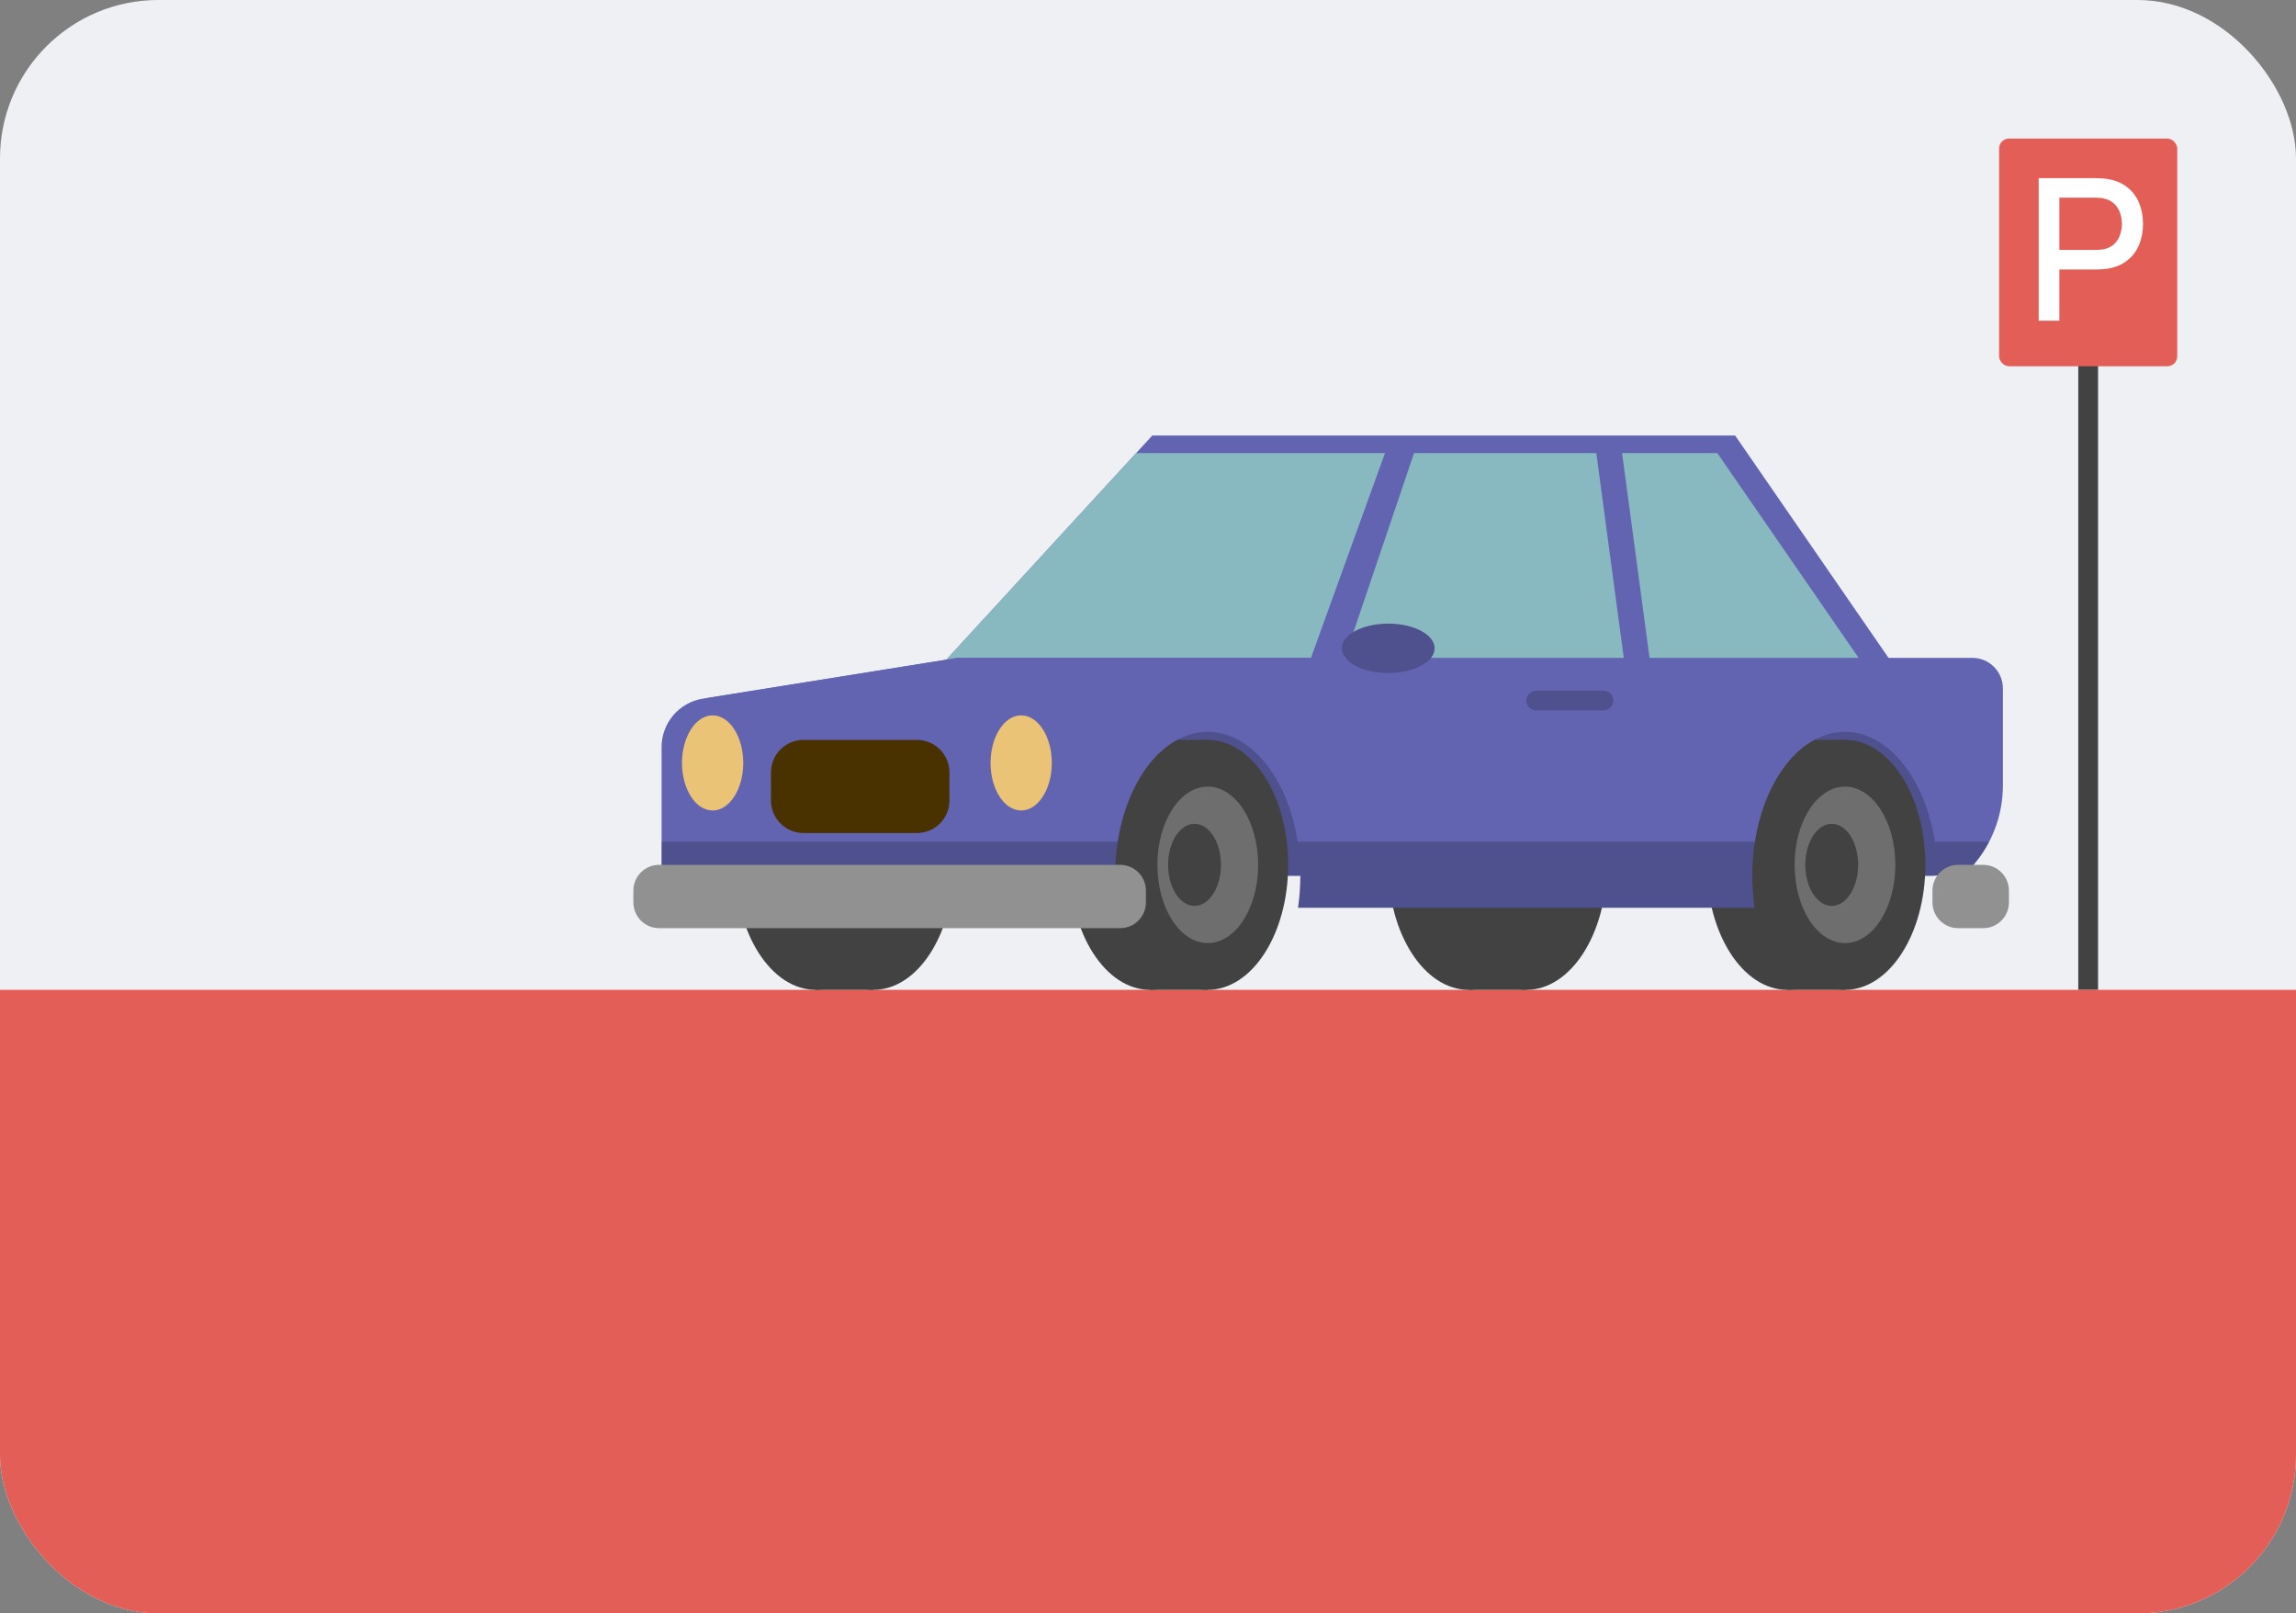 <svg width="232" height="163" viewBox="0 0 232 163" fill="none" xmlns="http://www.w3.org/2000/svg"><rect x="0" y="0" width="232" height="163" fill="#808080" stroke="none"/><g clip-path="url(#clip0_2721_110806)"><rect width="232" height="163" rx="16" fill="#EEF0F4"/><rect x="210" y="18" width="2" height="82" fill="#424242"/><rect x="202" y="14" width="18" height="23" rx="1" fill="#E35E57"/><path d="M206 32.4V18H211.82C211.96 18 212.133 18.007 212.34 18.02C212.547 18.027 212.743 18.047 212.93 18.08C213.73 18.207 214.397 18.48 214.93 18.9C215.47 19.32 215.873 19.85 216.14 20.49C216.407 21.13 216.54 21.837 216.54 22.61C216.54 23.39 216.407 24.1 216.14 24.74C215.873 25.38 215.47 25.91 214.93 26.33C214.397 26.75 213.73 27.023 212.93 27.15C212.743 27.177 212.543 27.197 212.33 27.21C212.123 27.223 211.953 27.23 211.82 27.23H208.09V32.4H206ZM208.09 25.25H211.74C211.873 25.25 212.02 25.243 212.18 25.23C212.347 25.217 212.503 25.193 212.65 25.16C213.077 25.06 213.42 24.877 213.68 24.61C213.94 24.337 214.127 24.023 214.24 23.67C214.353 23.317 214.41 22.963 214.41 22.61C214.41 22.257 214.353 21.907 214.24 21.56C214.127 21.207 213.94 20.897 213.68 20.63C213.42 20.357 213.077 20.17 212.65 20.07C212.503 20.03 212.347 20.003 212.18 19.99C212.02 19.977 211.873 19.97 211.74 19.97H208.09V25.25Z" fill="white"/><rect x="-58" y="100" width="349" height="63" fill="#E35E57"/><g clip-path="url(#clip1_2721_110806)"><path d="M195.226 88.49L98.034 88.49V72.271L199.646 72.271V84.048C199.646 86.495 197.664 88.483 195.226 88.483V88.49Z" fill="#4F508E"/><path d="M92.74 69.782L116.432 44H175.326L191.735 67.781L92.74 69.782Z" fill="#6364B1"/><path d="M164.32 68.302L135.047 68.925L142.883 45.775H161.301L164.32 68.302Z" fill="#88B8C0"/><path d="M163.903 45.775H173.529L188.715 67.781L166.916 68.247L163.903 45.775Z" fill="#88B8C0"/><path d="M114.799 45.775H139.946L131.55 69.001L92.74 69.782L114.799 45.775Z" fill="#88B8C0"/><path d="M148.396 100C152.882 100 156.519 94.347 156.519 87.373C156.519 80.399 152.882 74.746 148.396 74.746C143.91 74.746 140.273 80.399 140.273 87.373C140.273 94.347 143.91 100 148.396 100Z" fill="#424242"/><path d="M156.519 77.974L154.237 74.746H148.396L144.864 92.809L148.396 100H154.237L156.519 77.974Z" fill="#424242"/><path d="M154.237 100C158.723 100 162.36 94.347 162.36 87.373C162.36 80.399 158.723 74.746 154.237 74.746C149.751 74.746 146.114 80.399 146.114 87.373C146.114 94.347 149.751 100 154.237 100Z" fill="#424242"/><path d="M154.237 95.277C157.048 95.277 159.326 91.738 159.326 87.373C159.326 83.007 157.048 79.469 154.237 79.469C151.426 79.469 149.147 83.007 149.147 87.373C149.147 91.738 151.426 95.277 154.237 95.277Z" fill="#424242"/><path d="M152.898 91.52C154.373 91.52 155.569 89.663 155.569 87.373C155.569 85.082 154.373 83.226 152.898 83.226C151.423 83.226 150.227 85.082 150.227 87.373C150.227 89.663 151.423 91.52 152.898 91.52Z" fill="#424242"/><path d="M82.424 100C86.91 100 90.547 94.347 90.547 87.373C90.547 80.399 86.91 74.746 82.424 74.746C77.938 74.746 74.302 80.399 74.302 87.373C74.302 94.347 77.938 100 82.424 100Z" fill="#424242"/><path d="M90.547 77.974L88.258 74.746H82.424L78.886 92.809L82.424 100H88.258L90.547 77.974Z" fill="#424242"/><path d="M88.258 100C92.744 100 96.381 94.347 96.381 87.373C96.381 80.399 92.744 74.746 88.258 74.746C83.772 74.746 80.136 80.399 80.136 87.373C80.136 94.347 83.772 100 88.258 100Z" fill="#424242"/><path d="M88.258 95.277C91.069 95.277 93.348 91.738 93.348 87.373C93.348 83.007 91.069 79.469 88.258 79.469C85.448 79.469 83.169 83.007 83.169 87.373C83.169 91.738 85.448 95.277 88.258 95.277Z" fill="#424242"/><path d="M84.249 87.373C84.249 89.663 85.444 91.52 86.92 91.52C88.395 91.52 89.591 89.663 89.591 87.373C89.591 85.083 88.395 83.226 86.92 83.226C85.444 83.226 84.249 85.083 84.249 87.373Z" fill="#424242"/><path d="M116.206 100C120.692 100 124.329 94.347 124.329 87.373C124.329 80.399 120.692 74.746 116.206 74.746C111.72 74.746 108.083 80.399 108.083 87.373C108.083 94.347 111.72 100 116.206 100Z" fill="#424242"/><path d="M124.329 77.974L122.04 74.746H116.206L112.667 92.809L116.206 100H122.04L124.329 77.974Z" fill="#424242"/><path d="M122.04 100C126.526 100 130.163 94.347 130.163 87.373C130.163 80.399 126.526 74.746 122.04 74.746C117.554 74.746 113.917 80.399 113.917 87.373C113.917 94.347 117.554 100 122.04 100Z" fill="#424242"/><path d="M122.04 95.277C124.851 95.277 127.13 91.738 127.13 87.373C127.13 83.007 124.851 79.469 122.04 79.469C119.229 79.469 116.951 83.007 116.951 87.373C116.951 91.738 119.229 95.277 122.04 95.277Z" fill="#6E6E6E"/><path d="M120.701 91.52C122.177 91.52 123.372 89.663 123.372 87.373C123.372 85.082 122.177 83.226 120.701 83.226C119.226 83.226 118.03 85.082 118.03 87.373C118.03 89.663 119.226 91.52 120.701 91.52Z" fill="#424242"/><path d="M180.593 100C185.079 100 188.715 94.347 188.715 87.373C188.715 80.399 185.079 74.746 180.593 74.746C176.107 74.746 172.47 80.399 172.47 87.373C172.47 94.347 176.107 100 180.593 100Z" fill="#424242"/><path d="M188.716 77.974L186.427 74.746H180.593L177.054 92.809L180.593 100H186.427L188.716 77.974Z" fill="#424242"/><path d="M186.427 100C190.913 100 194.549 94.347 194.549 87.373C194.549 80.399 190.913 74.746 186.427 74.746C181.941 74.746 178.304 80.399 178.304 87.373C178.304 94.347 181.941 100 186.427 100Z" fill="#424242"/><path d="M186.427 95.277C189.238 95.277 191.516 91.738 191.516 87.373C191.516 83.007 189.238 79.469 186.427 79.469C183.616 79.469 181.337 83.007 181.337 87.373C181.337 91.738 183.616 95.277 186.427 95.277Z" fill="#6E6E6E"/><path d="M182.417 87.373C182.417 89.663 183.613 91.52 185.088 91.52C186.564 91.52 187.759 89.663 187.759 87.373C187.759 85.083 186.564 83.226 185.088 83.226C183.613 83.226 182.417 85.083 182.417 87.373Z" fill="#424242"/><path d="M71.009 70.591L96.784 66.464H199.304C201.005 66.464 202.385 67.849 202.385 69.556V79.325C202.385 84.117 199.673 88.271 195.704 90.327C195.752 89.724 195.779 89.107 195.779 88.483C195.779 80.449 191.591 73.936 186.42 73.936C181.249 73.936 177.061 80.449 177.061 88.483C177.061 89.594 177.143 90.67 177.293 91.705H131.16C131.31 90.67 131.392 89.587 131.392 88.483C131.392 80.449 127.205 73.936 122.033 73.936C116.862 73.936 112.674 80.449 112.674 88.483C112.674 89.594 112.756 90.67 112.906 91.705H70.879C68.652 91.705 66.849 89.895 66.849 87.661V75.479C66.849 73.045 68.611 70.968 71.009 70.584V70.591Z" fill="#6364B1"/><g opacity="0.2"><path d="M177.334 85.042C177.163 86.146 177.068 87.304 177.068 88.49C177.068 89.601 177.15 90.677 177.3 91.712H131.167C131.317 90.677 131.399 89.594 131.399 88.49C131.399 87.304 131.304 86.146 131.133 85.042H177.327H177.334Z" fill="black"/><path d="M200.998 85.042C199.823 87.304 197.972 89.162 195.711 90.334C195.759 89.731 195.786 89.114 195.786 88.49C195.786 87.304 195.69 86.146 195.52 85.042H200.998Z" fill="black"/><path d="M112.947 85.042C112.777 86.146 112.681 87.304 112.681 88.49C112.681 89.601 112.763 90.677 112.913 91.712H70.879C68.652 91.712 66.849 89.902 66.849 87.668V85.042H112.954H112.947Z" fill="black"/></g><path d="M100.091 77.076C100.091 79.729 101.478 81.882 103.185 81.882C104.893 81.882 106.28 79.729 106.28 77.076C106.28 74.423 104.893 72.271 103.185 72.271C101.478 72.271 100.091 74.423 100.091 77.076Z" fill="#EBC376"/><path d="M96.784 66.464H132.711L104.702 71.969C104.238 71.633 103.725 71.441 103.179 71.441C102.291 71.441 101.478 71.942 100.842 72.771H75.976C75.218 70.481 71.009 70.584 71.009 70.584L96.784 66.457V66.464Z" fill="#6364B1"/><path d="M68.912 77.076C68.912 79.729 70.298 81.882 72.006 81.882C73.714 81.882 75.101 79.729 75.101 77.076C75.101 74.423 73.714 72.271 72.006 72.271C70.298 72.271 68.912 74.423 68.912 77.076Z" fill="#EBC376"/><path d="M66.596 93.769H113.194C114.627 93.769 115.79 92.602 115.79 91.164V89.978C115.79 88.539 114.627 87.373 113.194 87.373H66.596C65.162 87.373 64 88.539 64 89.978V91.164C64 92.602 65.162 93.769 66.596 93.769Z" fill="#919191"/><path d="M197.863 93.769H200.397C201.831 93.769 202.993 92.602 202.993 91.164V89.978C202.993 88.539 201.831 87.373 200.397 87.373H197.863C196.429 87.373 195.267 88.539 195.267 89.978V91.164C195.267 92.602 196.429 93.769 197.863 93.769Z" fill="#919191"/><path d="M81.181 84.158H92.658C94.469 84.158 95.937 82.684 95.937 80.867V78.043C95.937 76.226 94.469 74.752 92.658 74.752H81.181C79.37 74.752 77.902 76.226 77.902 78.043V80.867C77.902 82.684 79.37 84.158 81.181 84.158Z" fill="#4A3100"/><path d="M155.221 71.77H162.032C162.578 71.77 163.022 71.325 163.022 70.776C163.022 70.228 162.578 69.782 162.032 69.782H155.221C154.674 69.782 154.23 70.228 154.23 70.776C154.23 71.325 154.674 71.77 155.221 71.77Z" fill="#4F508E"/><path d="M140.273 67.993C142.862 67.993 144.96 66.876 144.96 65.498C144.96 64.12 142.862 63.003 140.273 63.003C137.685 63.003 135.587 64.12 135.587 65.498C135.587 66.876 137.685 67.993 140.273 67.993Z" fill="#4F508E"/></g></g><defs><clipPath id="clip0_2721_110806"><rect width="232" height="163" rx="16" fill="white"/></clipPath><clipPath id="clip1_2721_110806"><rect width="139" height="56" fill="white" transform="translate(64 44)"/></clipPath></defs></svg>